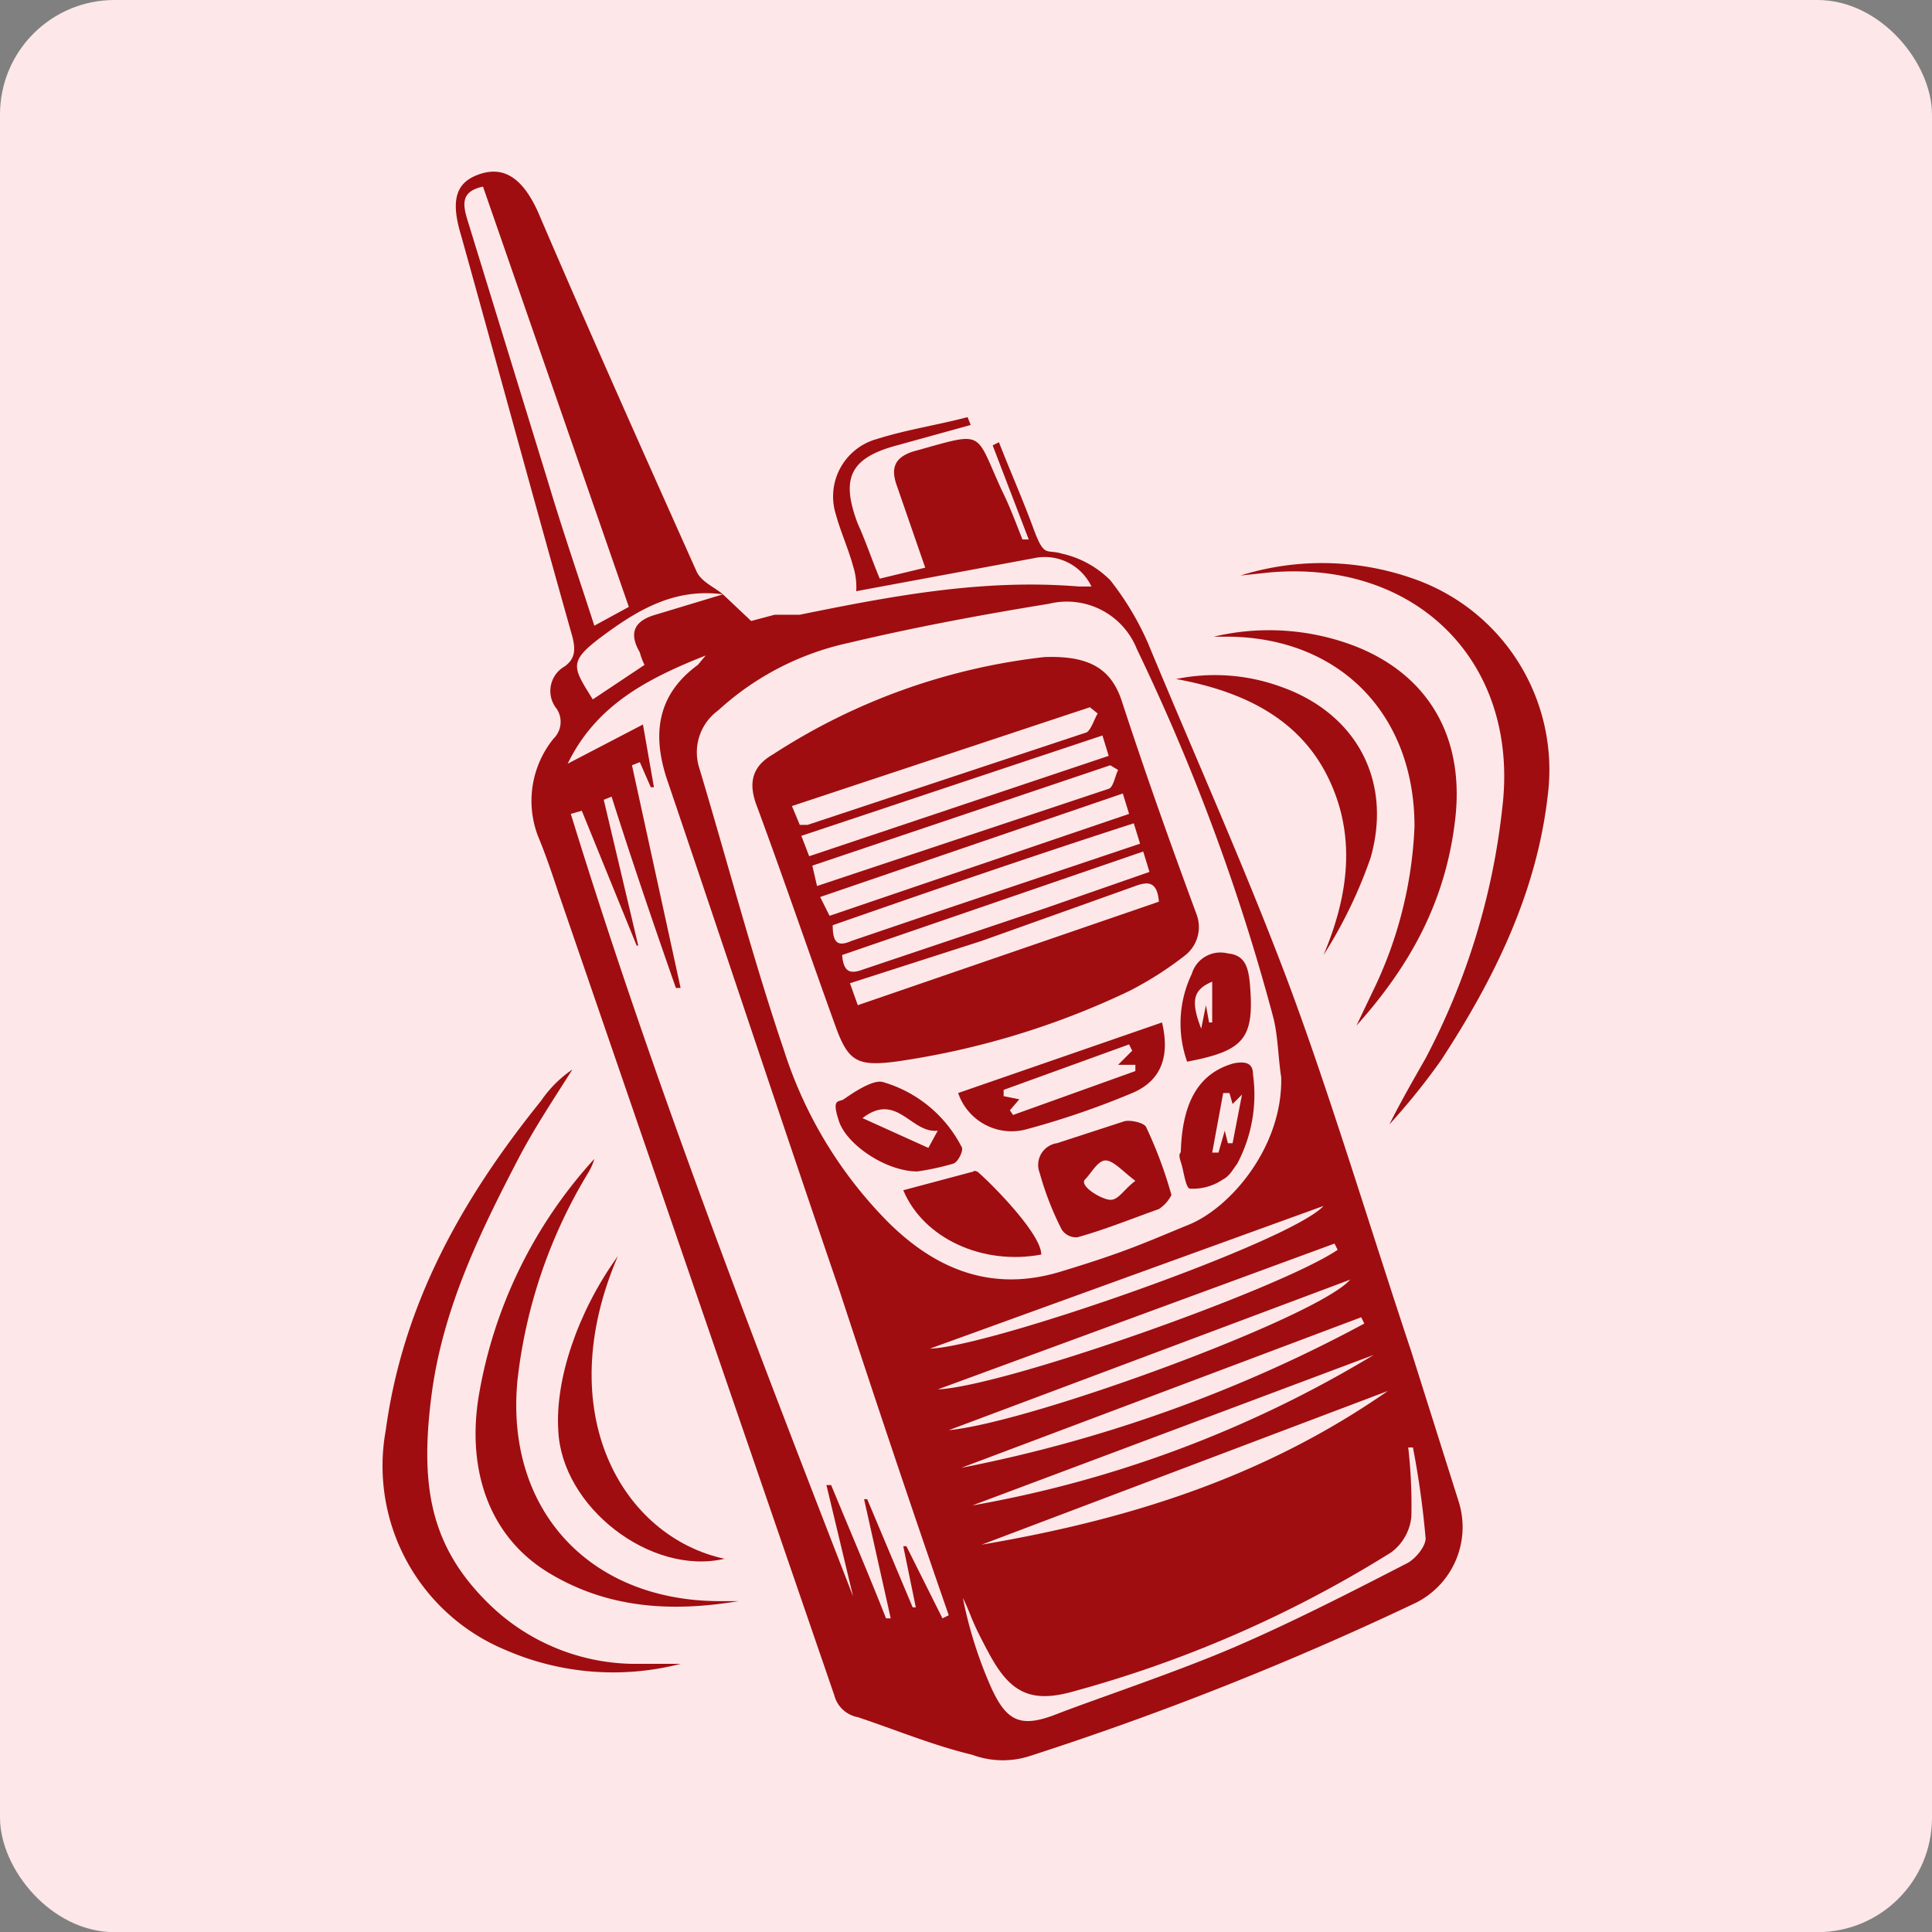 <svg xmlns="http://www.w3.org/2000/svg" width="123.2" height="123.2" viewBox="0 0 123.2 123.2"><rect x="0" y="0" width="123.2" height="123.2" fill="#808080" stroke="none"/><g id="Layer_2" data-name="Layer 2"><g id="Layer_1-2" data-name="Layer 1"><rect width="123.2" height="123.21" rx="7.3" fill="#fde7e8"></rect><path d="M46.1,37.9l1.8,1.7,1.5-.4H51c5.9-1.2,11.7-2.3,17.8-1.8h.8a3.3,3.3,0,0,0-3.7-1.8L54.6,37.7a4.4,4.4,0,0,0-.2-1.6c-.3-1.1-.8-2.2-1.1-3.3A3.8,3.8,0,0,1,55.9,28c1.9-.6,3.9-.9,5.8-1.4l.2.5-4.7,1.3c-3,.8-3.6,2.1-2.5,5,.5,1.1.9,2.3,1.4,3.5l2.9-.7L57.2,31c-.4-1.1-.2-1.8,1-2.2,4.7-1.3,3.9-1.4,5.7,2.5.5,1,.9,2.1,1.3,3.1h.4l-2.3-6,.4-.2c.7,1.8,1.5,3.6,2.2,5.5s.8,1.3,1.8,1.6a6.3,6.3,0,0,1,3.1,1.7A18.4,18.4,0,0,1,73.2,41c2.9,7,6,13.9,8.7,21S87.3,78.1,90,86.2l3,9.5a5.4,5.4,0,0,1-2.7,6.5A201.4,201.4,0,0,1,65.6,112a5.6,5.6,0,0,1-3.6-.1c-2.5-.6-4.9-1.6-7.3-2.4a1.9,1.9,0,0,1-1.5-1.4L35.6,56.9c-.4-1.2-.8-2.4-1.3-3.6a6.3,6.3,0,0,1,1-6.2,1.5,1.5,0,0,0,.2-1.9,1.8,1.8,0,0,1,.5-2.7c.7-.5.7-1.1.5-1.9-2.4-8.5-4.7-17-7.1-25.6-.7-2.3-.3-3.4,1.2-3.9s2.7.2,3.7,2.4c3.3,7.7,6.7,15.3,10.1,22.9.3.7,1.1,1,1.7,1.5-3-.4-5.3.9-7.6,2.6s-2,2-.7,4.1l3.3-2.2a4.1,4.1,0,0,1-.3-.8c-.7-1.2-.4-2,1-2.4ZM81.7,68.7c-.2-1.3-.2-2.6-.5-3.8a132.7,132.7,0,0,0-8.7-23.5,4.8,4.8,0,0,0-5.6-2.9c-4.3.7-8.6,1.5-12.8,2.5a17.9,17.9,0,0,0-8.3,4.3A3.3,3.3,0,0,0,44.6,49C46.4,55,48,61.1,50,67a27.4,27.4,0,0,0,6.6,10.9c3.1,3.1,6.7,4.5,11,3.2s5.5-1.9,8.2-3S81.8,73.1,81.7,68.7ZM60.1,103.2l.4-.2c-2.4-6.9-4.7-13.8-7-20.8-3.7-10.8-7.3-21.7-11-32.6-.9-2.8-.6-5.3,2-7.2l.5-.6c-3.8,1.5-7,3.2-8.8,6.9L41,46.2l.7,4h-.2l-.7-1.6-.5.2,3.1,14.2h-.3C41.7,59,40.3,54.9,39,50.8l-.5.2,2.2,9.3h-.1l-3.5-8.6-.7.2c5.2,16.9,11.6,33.4,18,49.9l-1.7-7.1H53c1.2,2.9,2.4,5.7,3.5,8.5h.3l-1.7-7.6h.2l2.9,6.9h.2l-.8-3.9h.2ZM30.8,11.9c-1.4.3-1.3,1.1-1,2.1L35,30.9c.9,3,1.9,5.9,2.9,9l2.2-1.2ZM90.1,92.3h-.3a32.4,32.4,0,0,1,.2,4.4A3.2,3.2,0,0,1,88.7,99a75.7,75.7,0,0,1-20.4,8.9c-2.6.7-3.9,0-5.2-2.4s-1.1-2.4-1.7-3.6a27,27,0,0,0,1.8,5.7c1,2.2,1.9,2.6,4.2,1.7s7.7-2.7,11.4-4.3,7.4-3.5,10.9-5.3c.6-.3,1.3-1.2,1.2-1.7A55.8,55.8,0,0,0,90.1,92.3ZM62.6,98.5c9.4-1.6,18-4.3,25.9-9.8Zm25-12.1L62,96A74.3,74.3,0,0,0,87.6,86.4Zm-.6-2-.2-.4L61.3,93.6A90.8,90.8,0,0,0,87,84.4Zm-1.7-4.7-.2-.4L59.8,88.6C64.1,88.4,81.6,82.2,85.3,79.7ZM60.5,91.2c5.3-.5,23.5-7.2,25.6-9.6ZM59.3,86c3.8-.1,23-6.8,25.1-9.1Z" fill="#9f0d10"></path><path d="M43.4,106.1a17.2,17.2,0,0,1-11.2-.9,12.7,12.7,0,0,1-7.6-14c1.1-8.1,4.9-14.8,9.9-21a7.6,7.6,0,0,1,2-2c-1.2,1.9-2.4,3.7-3.4,5.6-2.5,4.8-4.9,9.7-5.6,15.3s-.1,9.5,3.7,13.2a13.4,13.4,0,0,0,9.1,3.8Z" fill="#9f0d10"></path><path d="M79.1,36.7a17.5,17.5,0,0,1,11.3.3,12.9,12.9,0,0,1,8.3,13.7c-.7,6.2-3.4,11.7-6.8,16.9a42.3,42.3,0,0,1-3.3,4.1c.7-1.4,1.5-2.8,2.3-4.2a44.5,44.5,0,0,0,4.9-16c1.1-9.2-5.4-15.8-14.8-15Z" fill="#9f0d10"></path><path d="M47.1,102.1c-4.2.7-8.3.5-12.1-1.8s-5.2-6.5-4.5-11.1a29.7,29.7,0,0,1,7.4-15.3,3.6,3.6,0,0,1-.4.9A32.4,32.4,0,0,0,33,88c-.8,8.2,4.5,14,12.7,14.1Z" fill="#9f0d10"></path><path d="M77.4,40.6a15.3,15.3,0,0,1,9,.6c4.6,1.8,7,5.7,6.4,11s-2.9,9.4-6.3,13.2l1-2.1a26.4,26.4,0,0,0,2.7-10.6c0-7.1-4.7-12-11.8-12.1Z" fill="#9f0d10"></path><path d="M75,43.3a12.3,12.3,0,0,1,6.7.5c4.8,1.7,7.1,6,5.7,10.9a29.5,29.5,0,0,1-3,6.2c1.6-3.8,2.1-7.6.3-11.3S79.4,44.1,75,43.3Z" fill="#9f0d10"></path><path d="M39.4,80.1c-4.3,10,.3,17.9,6.8,19.3-4.7,1.1-10.4-3.3-10.6-8.2C35.4,88,36.8,83.7,39.4,80.1Z" fill="#9f0d10"></path><path d="M66.6,41.9c2.8-.1,4.2.7,4.9,2.7,1.5,4.6,3.1,9.1,4.8,13.7a2.3,2.3,0,0,1-.7,2.6A22.1,22.1,0,0,1,72,63.2a51.4,51.4,0,0,1-14.9,4.5c-2.4.3-3,0-3.8-2.2-1.7-4.7-3.3-9.4-5-14-.6-1.5-.4-2.6,1-3.4A39.9,39.9,0,0,1,66.6,41.9Zm6.1,11.9-.4-1.3c-6.5,2.1-12.9,4.3-19.2,6.5,0,1.1.3,1.4,1.2,1l5-1.7Zm-1.4-4.7-.5-.3-19,6.4.3,1.3,18.6-6.2C71,50.2,71.1,49.5,71.3,49.1Zm2.6,8.4c-.1-1.3-.7-1.3-1.5-1L62.6,60l-8.4,2.7.5,1.4Zm-21,.9L72,51.9l-.4-1.3L52.3,57.2ZM70.3,46.9,51.1,53.3l.5,1.3,19.1-6.4Zm2.6,7.4L53.7,60.9c.1,1.2.6,1.2,1.4.9l11.6-3.9,6.6-2.3ZM70,45.5l-.5-.4-19,6.3.5,1.2h.5l17.8-5.9C69.6,46.5,69.8,45.8,70,45.5Z" fill="#9f0d10"></path><path d="M74.7,76.2a2.3,2.3,0,0,1-.8.9c-1.7.6-3.4,1.3-5.2,1.8a1.1,1.1,0,0,1-1-.5,19.2,19.2,0,0,1-1.4-3.6,1.4,1.4,0,0,1,1.1-1.9l4.3-1.4c.4-.1,1.3.1,1.4.4A27.3,27.3,0,0,1,74.7,76.2Zm-2.3-.9c-.8-.6-1.4-1.3-1.9-1.3s-.9.8-1.3,1.2.9,1.2,1.5,1.3S71.6,75.9,72.4,75.3Z" fill="#9f0d10"></path><path d="M74.1,65.2c.5,2.1,0,3.7-1.9,4.5A53,53,0,0,1,65.5,72a3.6,3.6,0,0,1-4.4-2.3Zm-2.8,2.7.9-.9-.2-.4-8,2.9v.4l1,.2-.6.7.2.3,7.8-2.8v-.4Z" fill="#9f0d10"></path><path d="M66.4,80c-3.7.7-7.5-1-8.8-4.1l4.5-1.2c0-.1.1,0,.2,0S66.4,78.5,66.4,80Z" fill="#9f0d10"></path><path d="M58.5,74.7c-2,0-4.5-1.7-5-3.2s0-1.2.3-1.4,1.8-1.3,2.5-1.1a8.2,8.2,0,0,1,5,4.1c.2.2-.2,1-.5,1.1A16.4,16.4,0,0,1,58.5,74.7ZM55,71.3l4.2,1.9.6-1.1C58.1,72.3,57.2,69.6,55,71.3Z" fill="#9f0d10"></path><path d="M75.3,73.4c.1-3.2,1.2-5,3.4-5.6.6-.1,1.2-.1,1.2.7a9.4,9.4,0,0,1-1,5.7c-.3.4-.5.8-.9,1a3.4,3.4,0,0,1-2.1.6c-.3,0-.4-1.1-.6-1.7S75.3,73.6,75.3,73.4Zm3-.5h.3l.6-3.1-.6.6-.2-.7H78l-.7,3.8h.4l.4-1.4Z" fill="#9f0d10"></path><path d="M75.7,67.7a7.3,7.3,0,0,1,.3-5.6,1.9,1.9,0,0,1,2.3-1.3c1.1.1,1.3.9,1.4,1.9C80,66.2,79.4,67,75.7,67.7Zm1.6-5.1c-1.2.5-1.4,1.2-.7,3l.3-1.5.2,1.1h.2Z" fill="#9f0d10"></path></g></g></svg>